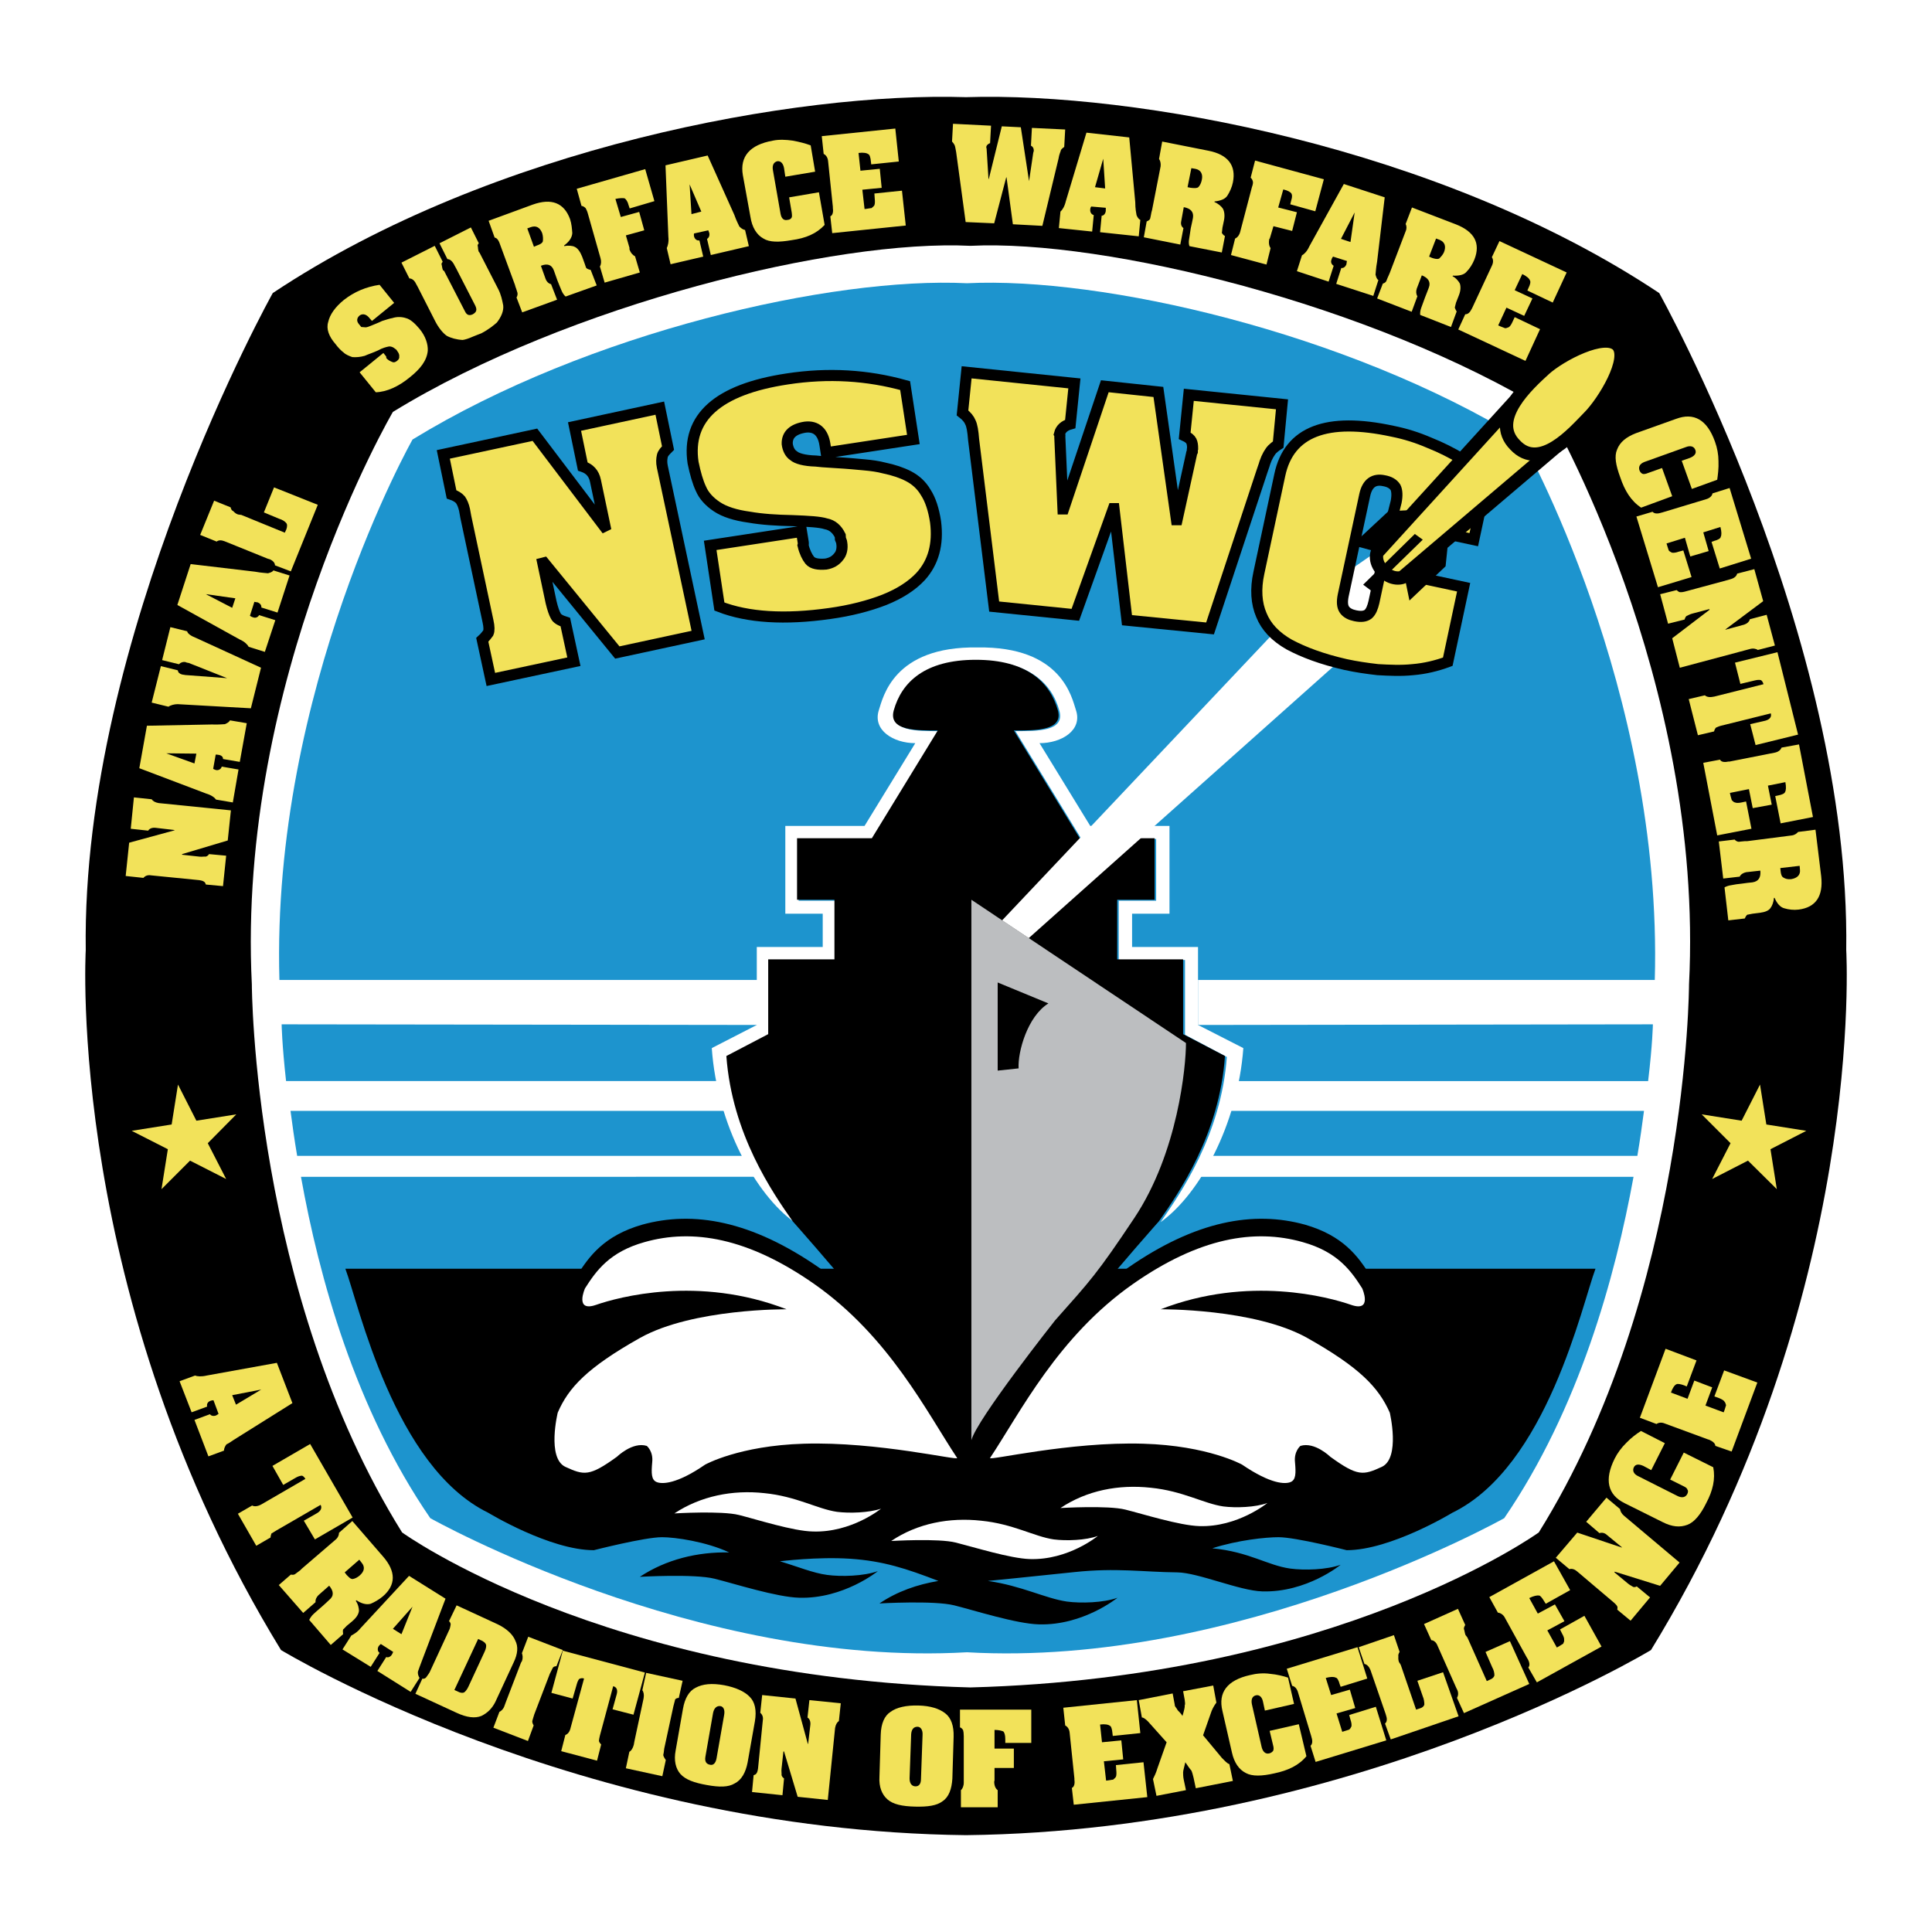 <?xml version="1.0" encoding="utf-8"?>
<!-- Generator: Adobe Illustrator 13.0.0, SVG Export Plug-In . SVG Version: 6.00 Build 14948)  -->
<!DOCTYPE svg PUBLIC "-//W3C//DTD SVG 1.0//EN" "http://www.w3.org/TR/2001/REC-SVG-20010904/DTD/svg10.dtd">
<svg version="1.0" id="Layer_1" xmlns="http://www.w3.org/2000/svg" xmlns:xlink="http://www.w3.org/1999/xlink" x="0px" y="0px"
	 width="192.756px" height="192.756px" viewBox="0 0 192.756 192.756" enable-background="new 0 0 192.756 192.756"
	 xml:space="preserve">
<g>
	<polygon fill-rule="evenodd" clip-rule="evenodd" fill="#FFFFFF" points="0,0 192.756,0 192.756,192.756 0,192.756 0,0 	"/>
	<path fill-rule="evenodd" clip-rule="evenodd" d="M96.377,9.695c16.793-0.538,47.216,4.933,69.164,19.544
		c0,0,19.101,34.155,18.658,65.558c0,0,2.056,34.692-19.48,69.828c0,0-29.696,18.026-68.342,18.469
		c-38.677-0.442-68.341-18.469-68.341-18.469C6.531,129.489,8.555,94.797,8.555,94.797C8.112,63.394,27.213,29.239,27.213,29.239
		C49.161,14.628,79.553,9.157,96.377,9.695L96.377,9.695z"/>
	<path fill-rule="evenodd" clip-rule="evenodd" fill="#FFFFFF" d="M96.82,168.356c36.653-0.98,56.704-15.465,56.704-15.465
		c14.927-23.939,14.99-54.679,14.99-54.679c1.549-30.55-14.042-57.115-14.042-57.115c-17.583-10.752-44.274-17.236-57.652-16.571
		c-13.409-0.665-40.1,5.819-57.621,16.571c0,0-15.591,26.565-14.073,57.115c0,0,0.063,30.739,14.99,54.679
		C40.116,152.892,60.135,167.376,96.82,168.356L96.82,168.356z"/>
	<path fill-rule="evenodd" clip-rule="evenodd" fill="#1D94CE" d="M96.472,164.847c-27.008,1.549-53.541-13.378-53.541-13.378
		c-7.495-10.911-11.101-24.035-12.903-34.06H75.6v-2.088H29.648c-0.285-1.676-0.474-3.067-0.664-4.49h43.547v-2.973h-43.99
		c-0.411-3.7-0.442-5.661-0.442-5.661l47.722,0.063V97.77H27.877C27.055,68.738,41.16,43.85,41.16,43.85
		c17.552-10.752,41.935-16.255,55.312-15.591c13.409-0.664,37.792,4.839,55.344,15.591c0,0,14.104,24.889,13.282,53.92h-45.571
		v4.491l45.382-0.063c0,0-0.031,1.961-0.475,5.661h-41.808v2.973h41.396c-0.189,1.423-0.379,2.814-0.664,4.49h-43.61v2.088h43.231
		c-1.835,10.024-5.44,23.148-12.903,34.06C150.076,151.469,123.479,166.396,96.472,164.847L96.472,164.847z"/>
	<path fill-rule="evenodd" clip-rule="evenodd" fill="#FFFFFF" d="M97.516,65.924c-5.06,0-7.4,2.182-8.191,5.028
		c-0.538,2.024,2.213,1.992,4.396,1.992l-6.578,10.752h-7.463v6.167h3.731v5.914h-6.578v7.464l-4.174,2.214
		c0.537,7.779,4.617,13.599,6.578,16.476c-3.827-2.751-7.685-9.677-8.223-17.361l4.491-2.309v-7.78h6.578V91.16h-3.732V82.4h7.906
		l5.06-8.254c-2.182,0-4.269-1.296-3.637-3.289c0.411-1.233,1.423-6.388,9.835-6.262c8.443-0.126,9.424,5.028,9.835,6.262
		c0.664,1.993-1.423,3.289-3.637,3.289l5.06,8.254h7.907v8.76h-3.732v3.321h6.578v7.78l4.522,2.309
		c-0.569,7.685-4.396,14.61-8.254,17.361c1.992-2.877,6.04-8.696,6.609-16.476l-4.175-2.214v-7.464h-6.609v-5.914h3.731v-6.167
		h-7.463l-6.578-10.752c2.182,0,4.934,0.032,4.396-1.992C104.947,68.106,102.575,65.924,97.516,65.924L97.516,65.924z"/>
	<path fill-rule="evenodd" clip-rule="evenodd" d="M77.813,155.77c1.802,0.538,3.289,1.17,4.712,1.36
		c1.392,0.189,3.668,0.126,5.06-0.38c0,0-3.416,2.783-7.843,2.656c-2.277-0.062-6.42-1.391-8.444-1.896
		c-2.024-0.507-7.463-0.19-7.463-0.19c2.625-1.739,5.756-2.498,8.918-2.435c-2.308-1.076-5.376-1.519-6.704-1.519
		c-1.74,0-6.799,1.297-6.799,1.297c-4.396,0-10.531-3.731-10.531-3.731c-9.424-4.586-12.935-20.841-14.263-24.352h23.908h76.88
		h23.939c-1.328,3.511-4.838,19.766-14.294,24.352c0,0-6.135,3.731-10.531,3.731c0,0-5.06-1.297-6.8-1.297
		c-1.265,0-4.048,0.285-6.609,1.107c3.669,0.348,5.503,1.707,7.78,2.023c1.392,0.189,3.637,0.127,5.028-0.379
		c0,0-3.384,2.782-7.812,2.656c-2.277-0.063-6.389-1.866-8.476-1.897c-3.415-0.032-6.072-0.475-10.246-0.032
		c-4.144,0.443-8.665,0.886-8.665,0.886c3.352,0.475,5.724,1.739,7.874,2.056c1.392,0.189,3.669,0.127,5.061-0.38
		c0,0-3.416,2.783-7.844,2.657c-2.276-0.063-6.419-1.392-8.443-1.897c-2.024-0.507-7.464-0.19-7.464-0.19
		c1.771-1.201,3.795-1.897,5.883-2.245c-3.194-1.233-5.503-1.992-8.792-2.214C81.545,155.296,77.813,155.77,77.813,155.77
		L77.813,155.77z"/>
	<path fill-rule="evenodd" clip-rule="evenodd" d="M98.401,144.037c2.182-5.281,17.235-22.2,17.235-22.2
		c1.992-2.847,6.04-8.666,6.578-16.478l-4.175-2.182v-7.463h-6.578v-5.946h3.731v-6.135h-7.463l-6.578-10.753
		c2.182,0,4.934,0.032,4.396-1.992c-0.79-2.846-3.131-5.06-8.19-5.06c-5.06,0-7.4,2.214-8.191,5.06
		c-0.538,2.024,2.214,1.992,4.396,1.992l-6.578,10.753h-7.463v6.135h3.731v5.946h-6.609v7.463l-4.174,2.182
		c0.569,7.812,4.617,13.631,6.609,16.478c0,0,15.054,16.919,17.236,22.2H98.401L98.401,144.037z"/>
	<path fill-rule="evenodd" clip-rule="evenodd" fill="#BCBEC0" d="M96.915,89.769l21.41,14.295c0,2.309-0.79,10.91-5.154,17.457
		c-3.731,5.597-4.396,6.262-7.906,10.215c0,0-7.812,9.866-8.349,11.954V89.769L96.915,89.769z"/>
	<path fill-rule="evenodd" clip-rule="evenodd" d="M99.539,98.022v8.792l2.088-0.222c-0.095-1.644,0.885-5.187,2.973-6.482
		L99.539,98.022L99.539,98.022z"/>
	<path fill-rule="evenodd" clip-rule="evenodd" stroke="#000000" stroke-width="1.771" stroke-miterlimit="2.613" d="
		M98.78,144.574c3.005-4.522,6.768-12.112,14.263-17.361c6.61-4.586,12.112-5.503,16.92-4.175c3.51,1.012,4.838,2.878,5.945,4.617
		c0,0,1.075,2.436-1.107,1.645c-2.182-0.759-10.215-2.941-19.006,0.442c0,0,9.329-0.095,14.61,2.878
		c5.281,2.941,7.147,4.934,8.254,7.464c0,0,1.075,4.49-0.79,5.376c-1.866,0.886-2.403,0.98-5.155-0.98c0,0-1.55-1.549-2.973-1.106
		c0,0-0.664,0.537-0.537,1.645c0.095,1.106,0.095,1.739-0.443,1.96c-0.537,0.222-1.961,0.222-4.839-1.739
		c0,0-3.384-1.897-9.866-2.087C106.687,142.931,98.56,144.891,98.78,144.574L98.78,144.574z"/>
	<path fill-rule="evenodd" clip-rule="evenodd" stroke="#000000" stroke-width="1.771" stroke-miterlimit="2.613" d="
		M95.492,144.574c-3.004-4.522-6.768-12.112-14.263-17.361c-6.609-4.586-12.112-5.503-16.919-4.175
		c-3.51,1.012-4.838,2.878-5.945,4.617c0,0-1.075,2.436,1.107,1.645c2.182-0.759,10.215-2.941,19.007,0.442
		c0,0-9.33-0.095-14.611,2.878c-5.281,2.941-7.147,4.934-8.223,7.464c0,0-1.106,4.49,0.759,5.376s2.403,0.98,5.155-0.98
		c0,0,1.55-1.549,2.973-1.106c0,0,0.664,0.537,0.538,1.645c-0.095,1.106-0.095,1.739,0.443,1.96
		c0.538,0.222,1.992,0.222,4.838-1.739c0,0,3.384-1.897,9.867-2.087C87.585,142.931,95.713,144.891,95.492,144.574L95.492,144.574z"
		/>
	<path fill-rule="evenodd" clip-rule="evenodd" fill="#FFFFFF" d="M126.452,149.951c-1.202,0.442-3.162,0.506-4.396,0.348
		c-1.961-0.284-4.048-1.55-7.242-1.866c-3.194-0.348-6.356,0.253-9.014,2.024c0,0,4.744-0.285,6.483,0.158
		c1.771,0.442,5.376,1.581,7.369,1.645C123.479,152.386,126.452,149.951,126.452,149.951L126.452,149.951z"/>
	<path fill-rule="evenodd" clip-rule="evenodd" fill="#FFFFFF" d="M109.533,153.24c-1.202,0.442-3.163,0.506-4.396,0.348
		c-1.96-0.285-4.048-1.55-7.241-1.866c-3.163-0.348-6.357,0.253-8.982,2.024c0,0,4.712-0.285,6.452,0.158
		c1.771,0.442,5.407,1.581,7.368,1.644C106.592,155.675,109.533,153.24,109.533,153.24L109.533,153.24z"/>
	<path fill-rule="evenodd" clip-rule="evenodd" fill="#FFFFFF" d="M87.901,150.521c-1.202,0.411-3.162,0.474-4.396,0.315
		c-1.961-0.284-4.048-1.549-7.242-1.865c-3.163-0.348-6.357,0.284-8.981,2.023c0,0,4.712-0.284,6.451,0.158
		c1.771,0.443,5.408,1.613,7.369,1.645C84.96,152.924,87.901,150.521,87.901,150.521L87.901,150.521z"/>
	<path fill-rule="evenodd" clip-rule="evenodd" fill="#FFFFFF" d="M98.78,145.46c3.005-4.522,6.768-12.112,14.263-17.361
		c6.61-4.618,12.112-5.535,16.92-4.175c3.51,0.98,4.838,2.878,5.945,4.617c0,0,1.075,2.403-1.107,1.645
		c-2.182-0.76-10.215-2.973-19.006,0.442c0,0,9.329-0.095,14.61,2.847c5.281,2.973,7.147,4.965,8.254,7.463
		c0,0,1.075,4.522-0.79,5.408c-1.866,0.854-2.403,0.98-5.155-1.012c0,0-1.55-1.519-2.973-1.075c0,0-0.664,0.537-0.537,1.645
		c0.095,1.074,0.095,1.739-0.443,1.96c-0.537,0.222-1.961,0.222-4.839-1.739c0,0-3.384-1.897-9.866-2.087
		C106.687,143.815,98.56,145.776,98.78,145.46L98.78,145.46z"/>
	<path fill-rule="evenodd" clip-rule="evenodd" fill="#FFFFFF" d="M95.492,145.46c-3.004-4.522-6.768-12.112-14.263-17.361
		c-6.609-4.618-12.112-5.535-16.919-4.175c-3.51,0.98-4.838,2.878-5.945,4.617c0,0-1.075,2.403,1.107,1.645
		c2.182-0.76,10.215-2.973,19.007,0.442c0,0-9.33-0.095-14.611,2.847c-5.281,2.973-7.147,4.965-8.223,7.463
		c0,0-1.106,4.522,0.759,5.408c1.866,0.854,2.403,0.98,5.155-1.012c0,0,1.55-1.519,2.973-1.075c0,0,0.664,0.537,0.538,1.645
		c-0.095,1.074-0.095,1.739,0.443,1.96c0.538,0.222,1.992,0.222,4.838-1.739c0,0,3.384-1.897,9.867-2.087
		C87.585,143.815,95.713,145.776,95.492,145.46L95.492,145.46z"/>
	<polygon fill-rule="evenodd" clip-rule="evenodd" fill="#FFFFFF" points="139.703,57.828 134.453,65.228 102.639,93.595 
		99.982,91.824 129.868,60.2 137.331,55.044 139.703,57.828 	"/>
	
		<path fill-rule="evenodd" clip-rule="evenodd" fill="#F2E25A" stroke="#000000" stroke-width="1.107" stroke-miterlimit="2.613" d="
		M44.228,45.336l9.14-1.961l6.926,9.14l0.063-0.031l-0.949-4.522c-0.158-0.759-0.601-1.202-1.265-1.423l-0.822-3.985l8.507-1.834
		l0.822,3.984c-0.284,0.285-0.506,0.506-0.569,0.791c-0.063,0.285-0.095,0.632,0,1.075l3.573,16.792l-8.064,1.739l-7.306-8.95
		l-0.126,0.032l0.822,3.89c0.158,0.665,0.316,1.107,0.475,1.392c0.126,0.253,0.443,0.443,0.949,0.601l0.854,3.953l-8.286,1.771
		l-0.854-3.953c0.316-0.285,0.474-0.538,0.601-0.696c0.095-0.222,0.095-0.601-0.032-1.17l-2.214-10.404l-0.126-0.696
		c-0.095-0.443-0.252-0.791-0.411-1.012c-0.19-0.222-0.506-0.412-0.886-0.538L44.228,45.336L44.228,45.336z"/>
	
		<path fill-rule="evenodd" clip-rule="evenodd" fill="#F2E25A" stroke="#000000" stroke-width="1.107" stroke-miterlimit="2.613" d="
		M70.855,54.412l9.108-1.392l0.158,0.98c0.032,0.158,0.032,0.316,0,0.411c0.158,0.664,0.411,1.17,0.665,1.486
		c0.284,0.348,0.854,0.443,1.613,0.379c0.538-0.095,0.949-0.316,1.265-0.727c0.285-0.316,0.412-0.822,0.316-1.392
		c0-0.095-0.063-0.221-0.126-0.379c0-0.158-0.032-0.285-0.032-0.348c-0.316-0.632-0.759-1.043-1.423-1.17
		c-0.601-0.19-1.708-0.253-3.321-0.316c-1.645-0.032-3.067-0.126-4.333-0.348c-1.392-0.19-2.467-0.538-3.226-1.044
		c-0.759-0.506-1.296-1.107-1.581-1.771c-0.316-0.664-0.569-1.549-0.791-2.625c-0.664-4.491,2.467-7.306,9.393-8.349
		c4.111-0.632,8.033-0.379,11.765,0.664l0.822,5.376l-8.697,1.328l-0.126-0.822c-0.189-1.233-0.854-1.866-1.96-1.739
		c-1.233,0.19-1.834,0.759-1.803,1.676c0.063,0.506,0.285,0.949,0.632,1.17c0.316,0.285,1.075,0.506,2.214,0.538
		c0.222,0.031,0.917,0.095,2.056,0.158c1.139,0.063,2.087,0.158,2.783,0.221c0.727,0.063,1.391,0.158,1.992,0.316
		c0.917,0.19,1.771,0.474,2.435,0.822c0.664,0.348,1.265,0.854,1.708,1.613c0.474,0.728,0.791,1.708,0.98,2.941
		c0.285,2.246-0.221,4.048-1.486,5.44c-0.854,0.917-2.056,1.708-3.637,2.34c-1.55,0.601-3.384,1.075-5.439,1.36
		c-4.459,0.632-8.159,0.411-11.005-0.696L70.855,54.412L70.855,54.412z"/>
	
		<path fill-rule="evenodd" clip-rule="evenodd" fill="#F2E25A" stroke="#000000" stroke-width="1.107" stroke-miterlimit="2.613" d="
		M138.786,52.072l0.506-1.992c0.126-0.633,0.095-1.139-0.063-1.455c-0.222-0.348-0.601-0.569-1.139-0.664
		c-1.012-0.222-1.676,0.252-1.929,1.423l-2.15,10.025c-0.127,0.633-0.095,1.107,0.126,1.423c0.222,0.316,0.602,0.506,1.075,0.601
		c0.602,0.126,1.013,0.063,1.297-0.158c0.284-0.253,0.442-0.664,0.569-1.202l0.696-3.257l8.254,1.771l-1.582,7.432
		c-1.106,0.411-2.309,0.696-3.479,0.791c-1.201,0.126-2.371,0.063-3.51,0c-1.107-0.126-2.183-0.285-3.194-0.506
		c-2.372-0.538-4.206-1.233-5.629-1.993c-1.392-0.791-2.31-1.771-2.783-2.941c-0.506-1.17-0.602-2.593-0.253-4.206l2.087-9.772
		c0.917-4.333,4.681-5.788,11.259-4.364c1.265,0.253,2.467,0.632,3.637,1.138c1.201,0.475,2.309,1.044,3.257,1.613
		c0.98,0.601,1.835,1.202,2.53,1.834l-1.328,6.23L138.786,52.072L138.786,52.072z"/>
	
		<path fill-rule="evenodd" clip-rule="evenodd" fill="#F2E25A" stroke="#000000" stroke-width="1.107" stroke-miterlimit="2.613" d="
		M96.44,37.145l10.752,1.107l-0.411,4.048c-0.568,0.158-0.948,0.475-1.075,0.98c0.063,0.095,0.032,0.189,0.032,0.316l0.316,7.179
		h0.062l4.111-12.239l5.345,0.569l1.803,12.745h0.063l1.423-6.483c0-0.063,0.031-0.189,0.095-0.316c0-0.158,0-0.253,0.032-0.316
		c0-0.285-0.032-0.538-0.127-0.727c-0.095-0.19-0.316-0.38-0.664-0.538l0.411-4.08l9.298,0.949l-0.38,4.017
		c-0.253,0.158-0.475,0.348-0.601,0.475c-0.158,0.158-0.253,0.348-0.38,0.537c-0.126,0.222-0.253,0.506-0.348,0.791
		c-0.095,0.348-0.222,0.632-0.284,0.854l-5.187,15.686l-8.286-0.822l-1.297-11.132h-0.062l-3.795,10.594l-8.097-0.822L97.136,43.85
		c-0.063-0.822-0.158-1.392-0.316-1.708c-0.126-0.316-0.379-0.632-0.791-0.949L96.44,37.145L96.44,37.145z"/>
	
		<path fill-rule="evenodd" clip-rule="evenodd" fill="#F2E25A" stroke="#000000" stroke-width="1.328" stroke-miterlimit="2.613" d="
		M155.326,44.514l-15.148,12.871c0,0.253-1.171,0.633-2.183-0.379s-0.632-2.119-0.379-2.119l13.44-14.769L155.326,44.514
		L155.326,44.514z"/>
	
		<path fill-rule="evenodd" clip-rule="evenodd" fill="#F2E25A" stroke="#000000" stroke-width="1.328" stroke-miterlimit="2.613" d="
		M151.151,44.387c2.498,2.688,5.851-1.202,7.368-2.751c1.519-1.518,4.144-5.851,2.878-7.21c-1.328-1.328-5.692,0.949-7.305,2.403
		C152.512,38.284,148.59,41.794,151.151,44.387L151.151,44.387z"/>
	<polygon fill-rule="evenodd" clip-rule="evenodd" points="141.948,53.843 136.762,58.903 136.003,58.333 141.158,53.274 
		141.948,53.843 	"/>
	<polygon fill-rule="evenodd" clip-rule="evenodd" points="141.284,50.87 138.533,50.997 134.896,54.381 137.331,55.044 
		141.284,50.87 	"/>
	<polygon fill-rule="evenodd" clip-rule="evenodd" points="144.51,53.748 144.226,56.499 140.62,59.915 140.114,57.448 
		144.51,53.748 	"/>
	<polygon fill-rule="evenodd" clip-rule="evenodd" fill="#F2E25A" points="170.822,117.63 172.656,114.057 169.778,111.179 
		173.763,111.812 175.597,108.206 176.229,112.19 180.215,112.823 176.641,114.657 177.273,118.643 174.396,115.796 170.822,117.63 
			"/>
	<polygon fill-rule="evenodd" clip-rule="evenodd" fill="#F2E25A" points="22.564,117.63 20.73,114.057 23.577,111.179 
		19.592,111.812 17.758,108.206 17.125,112.19 13.14,112.823 16.746,114.657 16.113,118.643 18.959,115.796 22.564,117.63 	"/>
	<path fill-rule="evenodd" clip-rule="evenodd" fill="#F2E25A" d="M179.551,86.385l-1.93,0.222l0.032,0.316
		c0.031,0.285,0.095,0.538,0.284,0.633c0.189,0.126,0.442,0.189,0.759,0.158c0.602-0.095,0.949-0.412,0.886-0.949L179.551,86.385
		L179.551,86.385z M181.132,82.779l0.569,4.649c0.221,1.993-0.538,3.1-2.246,3.321c-0.506,0.063-1.012,0-1.423-0.126
		c-0.411-0.095-0.759-0.506-0.98-1.043h-0.063c-0.031,0.411-0.189,0.822-0.348,1.012c-0.158,0.253-0.537,0.411-1.044,0.475
		l-0.758,0.095c-0.222,0.032-0.412,0.095-0.507,0.095c-0.095,0.063-0.189,0.222-0.253,0.38l-1.645,0.189l-0.379-3.289
		c0.095-0.063,0.379-0.189,0.664-0.221c0.316-0.063,0.695-0.126,1.075-0.158c0.379-0.063,0.759-0.095,1.044-0.126
		c0.632-0.095,0.854-0.506,0.79-1.17l-1.423,0.158c-0.285,0.063-0.538,0.221-0.633,0.442l-1.645,0.19l-0.442-3.7l1.581-0.189
		c0.095,0.126,0.284,0.221,0.411,0.221c0.189-0.032,0.379-0.032,0.633-0.063h0.221l4.428-0.569c0.284-0.032,0.506-0.19,0.633-0.348
		L181.132,82.779L181.132,82.779z M179.487,74.272l1.392,7.242l-3.226,0.632l-0.538-2.72l0.285-0.063
		c0.348-0.063,0.663-0.19,0.695-0.348c0.095-0.126,0.126-0.506,0.031-0.98l-1.739,0.348l0.38,1.897l-1.897,0.348l-0.38-1.898
		l-1.897,0.38c0.063,0.348,0.158,0.601,0.189,0.728c0.096,0.094,0.222,0.221,0.316,0.221c0.127,0.063,0.38,0.063,0.664,0
		l0.443-0.095l0.537,2.72l-3.415,0.664l-1.392-7.242l1.676-0.316c0.095,0.221,0.411,0.285,0.822,0.19h0.127l4.49-0.886
		c0.349-0.063,0.602-0.253,0.696-0.506L179.487,74.272L179.487,74.272z M177.337,65.07l2.056,8.223l-4.238,1.043l-0.537-2.087
		l1.518-0.348c0.443-0.126,0.633-0.38,0.538-0.728l0,0l-4.966,1.233c-0.253,0.063-0.411,0.158-0.506,0.189
		c-0.062,0.063-0.158,0.222-0.189,0.38l-1.612,0.379l-0.918-3.605l1.613-0.379c0.189,0.189,0.537,0.221,0.948,0.126l4.902-1.233
		c-0.063-0.253-0.222-0.411-0.284-0.411c-0.096-0.031-0.316-0.031-0.57,0.032l-1.454,0.348l-0.538-2.119L177.337,65.07
		L177.337,65.07z M175.028,56.784l0.885,3.194l-3.763,2.815v0.032l1.865-0.506c0.285-0.095,0.507-0.285,0.569-0.538l1.677-0.443
		l0.822,3.068l-1.708,0.443c-0.158-0.127-0.475-0.19-0.791-0.095l-6.989,1.866l-0.759-2.941l3.731-2.846l-0.031-0.063l-1.676,0.443
		c-0.253,0.063-0.475,0.19-0.538,0.222c-0.126,0.031-0.189,0.189-0.253,0.379l-1.645,0.411l-0.79-2.941l1.645-0.411
		c0.063,0.063,0.189,0.158,0.253,0.19c0.095,0.032,0.284,0.032,0.537-0.032l4.333-1.17l0.316-0.095
		c0.316-0.095,0.537-0.284,0.601-0.538L175.028,56.784L175.028,56.784z M172.562,48.688l2.15,7.052l-3.131,0.98l-0.822-2.656
		l0.253-0.095c0.38-0.095,0.664-0.253,0.664-0.411c0.095-0.158,0.095-0.506-0.031-0.981l-1.708,0.538l0.538,1.866l-1.835,0.538
		l-0.537-1.866l-1.834,0.569c0.094,0.348,0.189,0.569,0.221,0.695c0.063,0.095,0.253,0.19,0.316,0.222
		c0.158,0.032,0.411,0,0.664-0.095l0.475-0.126l0.822,2.657l-3.353,1.012l-2.15-7.053l1.613-0.474
		c0.157,0.19,0.474,0.221,0.854,0.095l0.126-0.032l4.396-1.328c0.315-0.095,0.569-0.316,0.601-0.569L172.562,48.688L172.562,48.688z
		 M167.786,45.968l0.822-0.285c0.475-0.189,0.664-0.474,0.537-0.791c-0.126-0.348-0.474-0.475-0.948-0.285l-4.144,1.486
		c-0.474,0.19-0.601,0.506-0.474,0.854c0.063,0.158,0.189,0.285,0.284,0.316c0.095,0.063,0.316,0.032,0.538-0.063l1.423-0.506
		l1.012,2.814l-3.099,1.139c-1.013-0.664-1.645-1.708-2.088-3.036c-0.442-1.202-0.601-2.087-0.316-2.751
		c0.285-0.759,0.918-1.265,1.897-1.645l3.985-1.423c1.771-0.664,3.1,0.063,3.89,2.277c0.222,0.601,0.348,1.296,0.348,1.929
		c0.032,0.759-0.062,1.392-0.126,1.866l-2.53,0.917L167.786,45.968L167.786,45.968z"/>
	<path fill-rule="evenodd" clip-rule="evenodd" fill="#F2E25A" d="M149.602,24.052l6.704,3.131l-1.391,3.004l-2.53-1.202
		l0.127-0.285c0.157-0.316,0.221-0.601,0.126-0.728c-0.063-0.189-0.316-0.411-0.759-0.632l-0.759,1.613l1.771,0.822l-0.822,1.739
		l-1.771-0.822l-0.822,1.771c0.315,0.158,0.568,0.221,0.695,0.284c0.158,0,0.285-0.095,0.348-0.095
		c0.158-0.095,0.285-0.316,0.411-0.601l0.19-0.411l2.529,1.202l-1.454,3.163l-6.705-3.131l0.696-1.518
		c0.284,0,0.474-0.189,0.664-0.569l0.062-0.127l1.93-4.143c0.158-0.316,0.158-0.632,0-0.854L149.602,24.052L149.602,24.052z
		 M143.276,23.799l-0.695,1.803l0.284,0.126c0.285,0.095,0.538,0.158,0.728,0.063c0.158-0.158,0.348-0.348,0.475-0.632
		c0.222-0.569,0.095-1.012-0.442-1.233L143.276,23.799L143.276,23.799z M140.873,20.7l4.364,1.676
		c1.866,0.728,2.498,1.897,1.866,3.511c-0.19,0.474-0.475,0.917-0.791,1.233c-0.253,0.316-0.79,0.411-1.359,0.38l-0.032,0.063
		c0.348,0.158,0.633,0.538,0.728,0.728c0.095,0.285,0.095,0.696-0.095,1.17l-0.285,0.728c-0.062,0.189-0.095,0.411-0.126,0.506
		c0.031,0.063,0.095,0.253,0.189,0.38l-0.569,1.549l-3.067-1.202c-0.031-0.126,0-0.443,0.095-0.696
		c0.096-0.285,0.253-0.696,0.38-1.043c0.126-0.348,0.284-0.696,0.379-0.98c0.222-0.569-0.062-0.98-0.695-1.233l-0.506,1.328
		c-0.095,0.285-0.063,0.569,0.063,0.759l-0.569,1.549l-3.447-1.328l0.569-1.486c0.158-0.032,0.316-0.158,0.348-0.253
		c0.063-0.19,0.158-0.379,0.253-0.601l0.095-0.221l1.581-4.143c0.127-0.285,0.096-0.538,0-0.728L140.873,20.7L140.873,20.7z
		 M134.738,24.147l0.411-2.909v-0.032l-1.36,2.625L134.738,24.147L134.738,24.147z M138.153,19.688l-0.759,6.42
		c-0.127,0.664-0.127,1.107-0.158,1.296c0.063,0.19,0.095,0.412,0.284,0.538l-0.506,1.581l-3.7-1.202l0.506-1.582
		c0.222,0.032,0.412-0.126,0.507-0.348c0.031-0.126,0.031-0.285,0.062-0.348l-1.391-0.443c0,0-0.127,0.158-0.158,0.316
		c-0.096,0.221,0,0.474,0.221,0.601l-0.506,1.582l-3.162-1.044l0.506-1.581c0.189-0.095,0.506-0.38,0.728-0.886l3.447-6.23
		L138.153,19.688L138.153,19.688z M125.219,16.02l6.862,1.866l-0.854,3.194l-2.498-0.696l0.095-0.379
		c0.126-0.379,0.095-0.601,0-0.728c-0.063-0.095-0.348-0.285-0.791-0.379l-0.506,1.803l1.866,0.474l-0.475,1.866l-1.866-0.474
		l-0.348,1.17c0,0.063-0.063,0.095-0.063,0.095c-0.095,0.442,0,0.759,0.127,0.917l-0.411,1.645l-3.542-0.949l0.411-1.645
		c0.222-0.095,0.411-0.316,0.506-0.664l1.17-4.459c0.096-0.252,0.127-0.474,0.096-0.569c-0.032-0.158-0.127-0.316-0.222-0.38
		L125.219,16.02L125.219,16.02z M118.862,16.778l-0.38,1.897l0.316,0.063c0.316,0.032,0.601,0.063,0.759-0.063
		c0.158-0.158,0.285-0.411,0.348-0.727c0.127-0.569-0.094-1.012-0.663-1.107L118.862,16.778L118.862,16.778z M115.953,14.122
		l4.617,0.917c1.929,0.38,2.782,1.455,2.435,3.163c-0.095,0.474-0.316,0.949-0.537,1.297c-0.222,0.379-0.728,0.537-1.297,0.601
		v0.063c0.348,0.126,0.696,0.443,0.822,0.632c0.158,0.253,0.222,0.696,0.127,1.17l-0.158,0.759
		c-0.032,0.222-0.032,0.412-0.063,0.506c0.063,0.095,0.158,0.253,0.316,0.316l-0.316,1.645l-3.226-0.633
		c-0.063-0.126-0.095-0.443-0.032-0.727c0.063-0.316,0.096-0.696,0.158-1.043c0.095-0.38,0.158-0.759,0.222-1.044
		c0.095-0.601-0.222-0.949-0.917-1.075l-0.253,1.392c-0.063,0.285,0,0.538,0.221,0.696l-0.315,1.644l-3.638-0.727l0.285-1.582
		c0.158-0.063,0.316-0.158,0.348-0.285c0.031-0.189,0.095-0.379,0.127-0.632l0.062-0.221l0.854-4.364
		c0.031-0.285-0.032-0.569-0.158-0.728L115.953,14.122L115.953,14.122z M110.261,18.802l-0.19-2.941V15.83l-0.822,2.846
		L110.261,18.802L110.261,18.802z M112.664,13.711l0.601,6.452c0,0.664,0.095,1.106,0.127,1.296
		c0.062,0.158,0.189,0.411,0.379,0.474l-0.158,1.645l-3.858-0.412l0.158-1.644c0.222,0,0.38-0.222,0.411-0.475
		c0-0.126,0-0.253,0-0.316l-1.454-0.126c0,0-0.096,0.126-0.096,0.284c-0.031,0.253,0.096,0.506,0.349,0.569l-0.158,1.645
		l-3.321-0.348l0.158-1.645c0.19-0.158,0.412-0.506,0.538-1.044l2.056-6.831L112.664,13.711L112.664,13.711z M95.081,12.351
		l3.794,0.189l-0.095,1.74c-0.189,0.063-0.379,0.221-0.379,0.411c0,0.063,0.031,0.126,0.031,0.126l0.189,3.036h0.032l1.297-5.25
		l1.897,0.095l0.821,5.376l0,0l0.411-2.783c0-0.032,0.032-0.127,0.032-0.127s0.031-0.095,0.031-0.126
		c0-0.253-0.095-0.411-0.284-0.506l0.095-1.771l3.32,0.158l-0.095,1.739c-0.222,0.158-0.348,0.285-0.348,0.379
		c0,0.063-0.158,0.348-0.222,0.791l-1.612,6.705l-2.941-0.158l-0.633-4.68h-0.031l-1.202,4.585l-2.846-0.126l-0.949-6.989
		c-0.063-0.316-0.095-0.569-0.158-0.696c-0.063-0.126-0.158-0.253-0.253-0.348L95.081,12.351L95.081,12.351z"/>
	<path fill-rule="evenodd" clip-rule="evenodd" fill="#F2E25A" d="M81.988,13.584l7.337-0.759l0.348,3.289l-2.751,0.285
		l-0.032-0.285c-0.032-0.379-0.126-0.695-0.253-0.728c-0.158-0.126-0.506-0.189-0.98-0.126l0.189,1.771l1.929-0.19l0.19,1.897
		l-1.929,0.19l0.221,1.929c0.348-0.032,0.569-0.095,0.696-0.095c0.126-0.095,0.253-0.221,0.285-0.285
		c0.063-0.158,0.063-0.411,0.032-0.695l-0.032-0.475l2.751-0.285l0.379,3.479l-7.337,0.759l-0.189-1.676
		c0.221-0.095,0.316-0.411,0.253-0.822v-0.126l-0.475-4.554c-0.032-0.348-0.19-0.601-0.443-0.728L81.988,13.584L81.988,13.584z
		 M78.351,17.632l-0.126-0.854c-0.095-0.506-0.348-0.727-0.664-0.695c-0.379,0.095-0.538,0.411-0.443,0.917l0.759,4.333
		c0.095,0.506,0.348,0.696,0.728,0.601c0.126,0,0.316-0.094,0.348-0.189c0.095-0.095,0.063-0.316,0.032-0.569l-0.253-1.486
		l2.973-0.506l0.569,3.257c-0.822,0.885-1.897,1.328-3.289,1.518c-1.265,0.221-2.214,0.221-2.815-0.158
		c-0.695-0.379-1.138-1.139-1.296-2.15l-0.759-4.174c-0.316-1.866,0.695-3.036,3.004-3.447c0.601-0.126,1.297-0.095,1.961,0
		c0.696,0.126,1.297,0.285,1.803,0.474l0.443,2.625L78.351,17.632L78.351,17.632z M69.97,21.111l-1.17-2.72V18.36l0.189,3.004
		L69.97,21.111L69.97,21.111z M70.603,15.514l2.657,5.914c0.221,0.633,0.442,1.012,0.506,1.17c0.158,0.158,0.348,0.316,0.569,0.348
		l0.379,1.613l-3.795,0.886l-0.379-1.613c0.189-0.095,0.285-0.348,0.221-0.601c-0.032-0.126-0.095-0.221-0.095-0.253l-1.423,0.316
		c0,0-0.031,0.126,0,0.285c0.063,0.253,0.253,0.442,0.538,0.411l0.38,1.613l-3.257,0.759l-0.38-1.613
		c0.095-0.19,0.222-0.601,0.158-1.139l-0.285-7.115L70.603,15.514L70.603,15.514z M57.542,18.834l6.831-1.96l0.917,3.194
		l-2.467,0.728l-0.127-0.379c-0.095-0.38-0.285-0.569-0.379-0.632c-0.158-0.032-0.506-0.032-0.917,0.063l0.538,1.803l1.834-0.506
		l0.506,1.834l-1.834,0.506l0.348,1.202c0.032,0.063,0,0.158,0,0.158c0.126,0.411,0.379,0.633,0.569,0.728l0.475,1.613l-3.51,1.012
		l-0.474-1.613c0.126-0.189,0.158-0.506,0.063-0.822l-1.265-4.459c-0.063-0.253-0.189-0.474-0.221-0.538
		c-0.126-0.126-0.285-0.221-0.411-0.221L57.542,18.834L57.542,18.834z M52.608,22.788l0.664,1.834l0.285-0.126
		c0.284-0.095,0.538-0.222,0.601-0.411c0.032-0.222,0.032-0.506-0.063-0.822c-0.222-0.569-0.601-0.791-1.139-0.601L52.608,22.788
		L52.608,22.788z M48.75,22.028l4.396-1.613c1.866-0.665,3.131-0.19,3.731,1.455c0.158,0.475,0.19,0.98,0.221,1.392
		c-0.031,0.475-0.348,0.885-0.822,1.233l0.031,0.063c0.379-0.095,0.854-0.031,1.012,0.063c0.316,0.126,0.569,0.506,0.759,0.98
		l0.253,0.695c0.063,0.222,0.127,0.348,0.158,0.443c0.095,0.095,0.285,0.158,0.443,0.19l0.601,1.549l-3.1,1.107
		c-0.126-0.095-0.316-0.348-0.411-0.601c-0.126-0.316-0.284-0.664-0.411-1.012c-0.127-0.348-0.253-0.728-0.348-0.98
		c-0.221-0.601-0.664-0.728-1.297-0.475l0.475,1.328c0.095,0.253,0.285,0.443,0.538,0.506l0.601,1.55l-3.479,1.265l-0.569-1.486
		c0.094-0.126,0.126-0.348,0.094-0.475c-0.063-0.158-0.094-0.348-0.189-0.569l-0.063-0.221l-1.55-4.206
		c-0.095-0.253-0.253-0.474-0.474-0.506L48.75,22.028L48.75,22.028z M40.053,26.203l3.321-1.676l0.791,1.581
		c-0.095,0.158-0.158,0.221-0.095,0.316c0.032,0.095,0.032,0.316,0.127,0.538c0,0,0.126,0.063,0.126,0.095l2.056,3.985
		c0.19,0.411,0.443,0.474,0.791,0.316c0.379-0.221,0.442-0.442,0.253-0.854l-1.898-3.7l-0.158-0.285
		c-0.189-0.411-0.442-0.665-0.727-0.665l-0.791-1.581l3.131-1.581l0.791,1.581c-0.095,0.095-0.158,0.222-0.095,0.316
		c0,0.158,0.031,0.38,0.095,0.538c0,0,0.095,0.095,0.095,0.126l1.834,3.574c0.285,0.538,0.411,1.139,0.506,1.645
		c0.063,0.538-0.189,1.138-0.632,1.708c-0.285,0.252-0.822,0.695-1.55,1.075c-0.221,0.094-0.601,0.221-0.885,0.348
		c-0.348,0.158-0.728,0.285-0.98,0.316c-0.601-0.032-1.17-0.19-1.582-0.412c-0.411-0.284-0.854-0.854-1.17-1.486l-1.739-3.416
		l-0.158-0.285c-0.158-0.348-0.411-0.538-0.664-0.538L40.053,26.203L40.053,26.203z M35.878,37.145l2.372-1.929l0.253,0.316
		c0.063,0.063,0.032,0.189,0.032,0.189c0.19,0.222,0.411,0.316,0.569,0.38c0.189,0.095,0.348,0.031,0.506-0.095
		s0.253-0.253,0.222-0.443c0.031-0.158-0.063-0.379-0.222-0.569c0-0.032-0.063-0.095-0.095-0.126c0-0.032-0.095-0.063-0.095-0.063
		c-0.189-0.19-0.506-0.285-0.695-0.221c-0.158,0.031-0.569,0.126-1.012,0.379c-0.475,0.221-0.98,0.379-1.328,0.538
		c-0.443,0.126-0.886,0.158-1.233,0.126c-0.285-0.095-0.664-0.253-0.854-0.443c-0.253-0.189-0.569-0.506-0.822-0.854
		c-0.664-0.759-0.949-1.518-0.728-2.214c0.158-0.728,0.696-1.486,1.55-2.182c1.043-0.822,2.246-1.328,3.573-1.518l1.455,1.803
		l-2.214,1.803l-0.221-0.253c-0.316-0.411-0.664-0.506-0.98-0.316c-0.285,0.221-0.379,0.538-0.126,0.854
		c0.095,0.126,0.19,0.221,0.253,0.316c0.095,0,0.285,0.032,0.379,0.032c0.127,0.032,0.348-0.063,0.601-0.158
		c0.285-0.126,0.727-0.285,1.107-0.474c0.411-0.127,0.791-0.253,1.012-0.285c0.475-0.158,0.98-0.127,1.36,0
		c0.412,0.095,0.886,0.506,1.36,1.075c0.601,0.728,0.854,1.518,0.822,2.182c-0.095,0.98-0.727,1.802-1.802,2.656
		c-1.107,0.917-2.309,1.455-3.384,1.486L35.878,37.145L35.878,37.145z"/>
	<path fill-rule="evenodd" clip-rule="evenodd" fill="#F2E25A" d="M19.971,53.368l1.392-3.415l1.645,0.664
		c0.032,0.126,0.095,0.316,0.221,0.348c0.126,0.095,0.222,0.253,0.475,0.348c0.063,0.032,0.221,0.032,0.379,0.063l4.333,1.771
		l0.158-0.348c0.095-0.285,0.095-0.506-0.032-0.632c-0.126-0.158-0.379-0.316-0.696-0.411l-1.518-0.633l1.012-2.498l4.364,1.739
		l-2.688,6.641l-1.582-0.601c0-0.253-0.221-0.475-0.506-0.601l-0.221-0.063l-4.301-1.739c-0.316-0.126-0.601-0.126-0.791,0.032
		L19.971,53.368L19.971,53.368z M23.481,59.694l-2.909-0.412h-0.032l2.625,1.36L23.481,59.694L23.481,59.694z M19.022,56.278
		l6.42,0.759c0.664,0.126,1.107,0.126,1.296,0.158c0.19-0.063,0.412-0.095,0.538-0.285l1.613,0.506l-1.202,3.7l-1.612-0.506
		c0.031-0.222-0.127-0.411-0.348-0.506c-0.126-0.032-0.285-0.032-0.348-0.063l-0.442,1.392c0,0,0.158,0.126,0.316,0.158
		c0.221,0.095,0.474,0,0.601-0.221l1.613,0.506l-1.043,3.162l-1.613-0.506c-0.095-0.19-0.38-0.506-0.886-0.728l-6.23-3.447
		L19.022,56.278L19.022,56.278z M15.133,70.098l0.917-3.637l1.676,0.411c0.032,0.095,0.095,0.252,0.126,0.252
		c0.064,0.063,0.158,0.127,0.285,0.158c0.031,0.032,0.253,0.032,0.316,0.063l4.206,0.316l0,0l-3.826-1.518
		c-0.095,0-0.158-0.032-0.158-0.032c-0.063,0-0.126-0.032-0.19-0.063c-0.221-0.031-0.443,0.032-0.633,0.222l-1.676-0.411
		l0.822-3.289l1.676,0.411c0.032,0.221,0.379,0.475,0.885,0.664l6.483,2.973l-1.012,4.048l-7.305-0.412
		c-0.316,0-0.696,0.095-0.917,0.253L15.133,70.098L15.133,70.098z M19.592,75.19l-2.973-0.032h-0.032l2.814,1.012L19.592,75.19
		L19.592,75.19z M14.658,72.407l6.483-0.126c0.665,0.031,1.107-0.032,1.297-0.032c0.158-0.063,0.411-0.189,0.506-0.379l1.676,0.285
		l-0.696,3.858l-1.676-0.285c0.032-0.221-0.189-0.379-0.411-0.411c-0.127-0.032-0.253-0.032-0.316-0.032l-0.253,1.423
		c0,0,0.158,0.095,0.316,0.126c0.222,0.032,0.475-0.095,0.538-0.348l1.676,0.285l-0.569,3.289l-1.676-0.285
		c-0.127-0.19-0.443-0.443-0.98-0.601l-6.673-2.53L14.658,72.407L14.658,72.407z M12.539,87.397l0.348-3.321l4.522-1.233v-0.031
		l-1.897-0.222c-0.316-0.032-0.601,0.063-0.728,0.285l-1.739-0.189l0.316-3.131l1.771,0.189c0.126,0.189,0.348,0.316,0.695,0.379
		l7.211,0.728l-0.316,3.004l-4.554,1.36v0.063l1.74,0.19c0.253,0.032,0.506-0.032,0.569,0c0.127,0,0.285-0.095,0.38-0.253
		l1.708,0.158l-0.316,3.036l-1.708-0.158c-0.032-0.095-0.095-0.252-0.19-0.284c-0.063-0.063-0.253-0.126-0.506-0.158l-4.459-0.443
		l-0.316-0.032c-0.348-0.063-0.601,0.063-0.759,0.253L12.539,87.397L12.539,87.397z"/>
	<path fill-rule="evenodd" clip-rule="evenodd" fill="#F2E25A" d="M163.61,141.45l2.565-6.884l3.086,1.163l-0.973,2.598l-0.261-0.11
		c-0.357-0.135-0.677-0.178-0.768-0.108c-0.186,0.075-0.388,0.374-0.549,0.828l1.656,0.621l0.676-1.818l1.786,0.678l-0.675,1.817
		l1.818,0.675c0.138-0.325,0.185-0.582,0.239-0.713c-0.042-0.155-0.082-0.279-0.148-0.338c-0.073-0.154-0.303-0.267-0.563-0.376
		l-0.454-0.161l0.973-2.598l3.312,1.212l-2.565,6.884l-1.621-0.561c-0.017-0.252-0.251-0.459-0.643-0.624l-0.097-0.025l-4.317-1.59
		c-0.326-0.138-0.608-0.088-0.82,0.053L163.61,141.45L163.61,141.45z"/>
	<path fill-rule="evenodd" clip-rule="evenodd" fill="#F2E25A" d="M164.744,146.676l-0.772-0.415
		c-0.466-0.211-0.783-0.193-0.955,0.115c-0.174,0.341-0.032,0.695,0.434,0.906l3.931,1.982c0.434,0.21,0.785,0.131,0.959-0.209
		c0.069-0.124,0.11-0.344,0.019-0.411c-0.024-0.159-0.178-0.262-0.395-0.366l-1.332-0.662l1.357-2.692l2.941,1.463
		c0.23,1.182-0.043,2.341-0.701,3.577c-0.559,1.146-1.194,1.909-1.871,2.163c-0.74,0.283-1.529,0.216-2.488-0.271l-3.777-1.881
		c-1.702-0.837-2.046-2.341-1-4.445c0.278-0.558,0.683-1.109,1.18-1.593c0.498-0.516,0.989-0.873,1.446-1.169l2.382,1.216
		L164.744,146.676L164.744,146.676z"/>
	<path fill-rule="evenodd" clip-rule="evenodd" fill="#F2E25A" d="M155.222,155.417l2.141-2.51l4.443,1.492l0.006-0.031
		l-1.497-1.231c-0.217-0.204-0.496-0.259-0.738-0.178l-1.323-1.133l2.023-2.403l1.354,1.138c0.025,0.199,0.138,0.446,0.386,0.657
		l5.554,4.678l-1.942,2.323l-4.524-1.411l-0.044,0.056l1.33,1.102c0.192,0.167,0.428,0.277,0.484,0.321
		c0.081,0.08,0.272,0.086,0.422-0.013l1.329,1.101l-1.943,2.323l-1.329-1.101c0.013-0.062,0.049-0.248-0.001-0.323
		c-0.019-0.067-0.148-0.223-0.342-0.39l-3.423-2.902l-0.248-0.21c-0.248-0.211-0.521-0.297-0.764-0.216L155.222,155.417
		L155.222,155.417z"/>
	<path fill-rule="evenodd" clip-rule="evenodd" fill="#F2E25A" d="M148.59,159.344l6.451-3.574l1.613,2.878l-2.436,1.36
		l-0.158-0.253c-0.189-0.316-0.38-0.569-0.506-0.569c-0.189-0.032-0.537,0.031-0.98,0.253l0.854,1.55l1.707-0.918l0.949,1.677
		l-1.708,0.917l0.949,1.708c0.316-0.158,0.506-0.316,0.632-0.38c0.063-0.126,0.127-0.284,0.095-0.348
		c0.032-0.189-0.062-0.411-0.189-0.633l-0.221-0.442l2.435-1.36l1.708,3.068l-6.452,3.573l-0.854-1.486
		c0.158-0.158,0.158-0.475-0.063-0.854l-0.062-0.096l-2.214-4.016c-0.158-0.316-0.443-0.475-0.696-0.507L148.59,159.344
		L148.59,159.344z"/>
	<path fill-rule="evenodd" clip-rule="evenodd" fill="#F2E25A" d="M142.075,162.031l3.384-1.518l0.728,1.612
		c-0.095,0.158-0.158,0.316-0.127,0.411c0.063,0.158,0.063,0.349,0.158,0.602c0.032,0.062,0.158,0.158,0.222,0.316l1.897,4.269
		l0.348-0.158c0.253-0.095,0.411-0.284,0.411-0.442c0-0.222-0.063-0.506-0.222-0.791l-0.664-1.518l2.436-1.075l1.929,4.27
		l-6.515,2.909l-0.695-1.518c0.126-0.222,0.158-0.506,0.031-0.791l-0.095-0.189l-1.897-4.27c-0.127-0.316-0.38-0.506-0.601-0.506
		L142.075,162.031L142.075,162.031z"/>
	<path fill-rule="evenodd" clip-rule="evenodd" fill="#F2E25A" d="M135.56,164.34l3.511-1.201l0.569,1.676
		c-0.095,0.126-0.158,0.316-0.126,0.442c0,0.096-0.032,0.316,0.062,0.569c0.032,0.063,0.127,0.158,0.19,0.316l1.518,4.428
		l0.38-0.127c0.253-0.062,0.442-0.253,0.442-0.411c0-0.189-0.031-0.506-0.158-0.79l-0.537-1.55l2.562-0.854l1.55,4.396l-6.768,2.309
		l-0.57-1.581c0.19-0.158,0.222-0.443,0.127-0.728l-0.063-0.222l-1.518-4.396c-0.127-0.316-0.348-0.569-0.601-0.601L135.56,164.34
		L135.56,164.34z"/>
	<path fill-rule="evenodd" clip-rule="evenodd" fill="#F2E25A" d="M128.382,166.49l7.052-2.15l0.98,3.131l-2.656,0.822l-0.095-0.253
		c-0.096-0.379-0.253-0.664-0.411-0.664c-0.158-0.095-0.507-0.095-0.98,0.032l0.537,1.707l1.866-0.537l0.537,1.834l-1.865,0.538
		l0.569,1.834c0.348-0.095,0.569-0.19,0.695-0.222c0.095-0.063,0.189-0.253,0.222-0.316c0.031-0.158,0-0.411-0.095-0.664
		l-0.127-0.474l2.656-0.822l1.044,3.352l-7.053,2.15l-0.506-1.612c0.19-0.158,0.222-0.475,0.095-0.854l-0.031-0.126l-1.328-4.396
		c-0.095-0.315-0.316-0.569-0.569-0.601L128.382,166.49L128.382,166.49z"/>
	<path fill-rule="evenodd" clip-rule="evenodd" fill="#F2E25A" d="M126.199,170.665l-0.189-0.886
		c-0.095-0.475-0.38-0.728-0.728-0.632c-0.348,0.095-0.475,0.411-0.38,0.885l0.98,4.302c0.127,0.474,0.411,0.695,0.759,0.601
		c0.158-0.031,0.316-0.158,0.38-0.253c0.063-0.127,0.063-0.316,0-0.538l-0.348-1.454l2.909-0.664l0.759,3.193
		c-0.759,0.918-1.834,1.424-3.193,1.708c-1.233,0.285-2.214,0.316-2.847-0.031c-0.695-0.348-1.17-1.044-1.392-2.056l-0.948-4.144
		c-0.443-1.834,0.474-3.067,2.751-3.573c0.633-0.158,1.328-0.222,1.992-0.126c0.696,0.062,1.328,0.221,1.803,0.379l0.601,2.625
		L126.199,170.665L126.199,170.665z"/>
	<path fill-rule="evenodd" clip-rule="evenodd" fill="#F2E25A" d="M113.612,169.621l3.384-0.664l0.158,0.854
		c0.032,0.158,0.063,0.316,0.063,0.379c0.031,0.096,0.189,0.253,0.284,0.443c0.127,0.126,0.349,0.348,0.475,0.568
		c0.158-0.537,0.253-0.916,0.222-1.043c0.063-0.127,0.031-0.316,0-0.569l-0.158-0.854l3.005-0.569l0.315,1.708
		c-0.126,0.157-0.315,0.442-0.474,0.821l-0.854,2.436l1.866,2.245c0.284,0.285,0.537,0.569,0.759,0.633l0.348,1.676l-3.7,0.728
		l-0.221-1.043c-0.063-0.285-0.158-0.602-0.222-0.728c-0.126-0.127-0.348-0.443-0.601-0.822c-0.096,0.442-0.222,0.822-0.222,1.012
		c0,0.126,0,0.442,0.063,0.728l0.221,1.043l-2.94,0.569l-0.349-1.676c0.127-0.253,0.316-0.633,0.443-1.075l0.917-2.594l-1.866-2.087
		c-0.221-0.222-0.474-0.411-0.601-0.38L113.612,169.621L113.612,169.621z"/>
	<path fill-rule="evenodd" clip-rule="evenodd" fill="#F2E25A" d="M106.086,170.381l7.337-0.76l0.348,3.289l-2.751,0.285
		l-0.032-0.285c-0.031-0.379-0.126-0.695-0.253-0.727c-0.157-0.127-0.506-0.19-0.98-0.127l0.19,1.771l1.929-0.189l0.189,1.897
		l-1.929,0.189l0.222,1.93c0.348-0.032,0.569-0.095,0.695-0.095c0.127-0.096,0.253-0.222,0.285-0.285
		c0.062-0.158,0.062-0.411,0.031-0.695l-0.031-0.475l2.751-0.284l0.38,3.479l-7.337,0.759l-0.19-1.676
		c0.222-0.095,0.316-0.411,0.253-0.822v-0.127l-0.474-4.554c-0.032-0.348-0.19-0.601-0.443-0.728L106.086,170.381L106.086,170.381z"
		/>
	<path fill-rule="evenodd" clip-rule="evenodd" fill="#F2E25A" d="M95.776,170.57h7.115v3.32h-2.593v-0.411
		c0-0.379-0.096-0.632-0.19-0.728c-0.126-0.062-0.442-0.158-0.885-0.158v1.866h1.929v1.93h-1.929v1.232
		c0,0.063-0.032,0.127-0.032,0.127c0,0.442,0.158,0.728,0.348,0.854v1.708h-3.668v-1.708c0.158-0.126,0.285-0.411,0.285-0.759
		v-4.617c0-0.253-0.032-0.506-0.063-0.601c-0.063-0.127-0.19-0.253-0.316-0.284V170.57L95.776,170.57z"/>
	<path fill-rule="evenodd" clip-rule="evenodd" fill="#F2E25A" d="M91.886,177.496l0.158-4.396c0.032-0.507-0.19-0.822-0.506-0.822
		c-0.379,0-0.601,0.253-0.632,0.759l-0.158,4.396c0,0.506,0.222,0.791,0.601,0.791C91.665,178.224,91.886,178.002,91.886,177.496
		L91.886,177.496z M87.743,177.274l0.127-4.206c0.031-1.106,0.379-1.897,0.98-2.276c0.601-0.443,1.55-0.664,2.783-0.633
		c1.202,0.031,2.087,0.316,2.688,0.791c0.569,0.442,0.854,1.233,0.822,2.34l-0.126,4.174c-0.063,1.013-0.348,1.835-0.98,2.246
		c-0.569,0.442-1.486,0.569-2.751,0.537c-1.265-0.031-2.182-0.221-2.752-0.727C87.997,179.046,87.68,178.287,87.743,177.274
		L87.743,177.274z"/>
	<path fill-rule="evenodd" clip-rule="evenodd" fill="#F2E25A" d="M76.042,169.115l3.321,0.348l1.233,4.522h0.032l0.221-1.897
		c0.032-0.315-0.063-0.601-0.285-0.728l0.19-1.739l3.131,0.316l-0.19,1.771c-0.189,0.126-0.316,0.348-0.379,0.695l-0.728,7.179
		l-3.004-0.315l-1.36-4.522h-0.063l-0.189,1.739c-0.032,0.253,0.031,0.506,0,0.569c0,0.126,0.094,0.284,0.252,0.379l-0.158,1.677
		l-3.036-0.316l0.158-1.677c0.095-0.031,0.253-0.095,0.285-0.189c0.063-0.063,0.126-0.253,0.158-0.506l0.442-4.459l0.032-0.316
		c0.063-0.348-0.063-0.601-0.253-0.759L76.042,169.115L76.042,169.115z"/>
	<path fill-rule="evenodd" clip-rule="evenodd" fill="#F2E25A" d="M71.488,175.44l0.759-4.332c0.095-0.507-0.063-0.822-0.348-0.886
		c-0.38-0.063-0.664,0.189-0.759,0.695l-0.759,4.333c-0.095,0.506,0.095,0.759,0.474,0.822
		C71.14,176.137,71.394,175.946,71.488,175.44L71.488,175.44z M67.409,174.649l0.728-4.143c0.189-1.106,0.632-1.803,1.265-2.119
		c0.696-0.379,1.613-0.474,2.846-0.252c1.17,0.221,2.056,0.632,2.562,1.169c0.506,0.507,0.696,1.329,0.506,2.436l-0.728,4.111
		c-0.189,0.98-0.601,1.739-1.296,2.087c-0.632,0.38-1.518,0.38-2.751,0.158c-1.265-0.221-2.151-0.537-2.657-1.106
		C67.409,176.452,67.219,175.63,67.409,174.649L67.409,174.649z"/>
	<path fill-rule="evenodd" clip-rule="evenodd" fill="#F2E25A" d="M64.467,166.901l3.637,0.791l-0.38,1.708
		c-0.189,0-0.348,0.095-0.379,0.189c0,0.095-0.095,0.348-0.158,0.633l-0.917,4.237c-0.032,0.285-0.063,0.538-0.095,0.633
		c0,0.095,0.095,0.284,0.253,0.506l-0.348,1.613l-3.637-0.791l0.348-1.645c0.19-0.095,0.348-0.348,0.442-0.695l0.063-0.349
		l0.885-4.143l0.032-0.158c0.063-0.348,0-0.633-0.127-0.79L64.467,166.901L64.467,166.901z"/>
	<path fill-rule="evenodd" clip-rule="evenodd" fill="#F2E25A" d="M56.15,164.688l8.191,2.182l-1.139,4.206l-2.087-0.537
		l0.411-1.487c0.126-0.442,0-0.727-0.348-0.822l0,0l-1.328,4.934c-0.063,0.254-0.095,0.443-0.095,0.538
		c0.032,0.126,0.126,0.253,0.222,0.348l-0.412,1.613l-3.573-0.949l0.411-1.612c0.253-0.095,0.442-0.316,0.537-0.759l1.329-4.871
		c-0.222-0.095-0.443,0-0.506,0.063c-0.031,0.031-0.158,0.253-0.221,0.506l-0.411,1.423l-2.119-0.568L56.15,164.688L56.15,164.688z"
		/>
	<path fill-rule="evenodd" clip-rule="evenodd" fill="#F2E25A" d="M52.703,163.297l3.447,1.328l-0.632,1.612
		c-0.221,0-0.348,0.095-0.379,0.19c-0.032,0.095-0.158,0.284-0.285,0.569l-1.55,4.048c-0.095,0.284-0.158,0.537-0.189,0.632
		c-0.032,0.096,0,0.253,0.126,0.475l-0.569,1.55l-3.447-1.328l0.601-1.581c0.158-0.063,0.411-0.285,0.506-0.602l0.127-0.348
		l1.518-3.953l0.095-0.158c0.127-0.348,0.063-0.601,0-0.791L52.703,163.297L52.703,163.297z"/>
	<path fill-rule="evenodd" clip-rule="evenodd" fill="#F2E25A" d="M44.449,159.502l-2.308,6.071
		c-0.253,0.633-0.38,1.044-0.443,1.202c-0.032,0.189,0.031,0.442,0.158,0.633l-0.886,1.391l-3.32-2.087l0.885-1.392
		c0.19,0.095,0.442-0.031,0.569-0.253c0.063-0.095,0.095-0.221,0.126-0.253l-1.233-0.791c0,0-0.127,0.096-0.221,0.222
		c-0.126,0.222-0.126,0.506,0.094,0.664l-0.885,1.392l-2.814-1.739l0.885-1.392c0.19-0.095,0.601-0.316,0.917-0.728l4.838-5.218
		L44.449,159.502L44.449,159.502z M40.053,163.043l1.107-2.751l0.032-0.031l-1.992,2.245L40.053,163.043L40.053,163.043z"/>
	<path fill-rule="evenodd" clip-rule="evenodd" fill="#F2E25A" d="M45.556,160.166l4.111,1.897c0.917,0.442,1.518,1.043,1.74,1.612
		c0.316,0.602,0.252,1.329-0.158,2.183l-1.834,3.953c-0.316,0.632-0.791,1.106-1.392,1.391c-0.632,0.254-1.455,0.158-2.467-0.315
		l-4.111-1.897l0.696-1.519c0.126,0.063,0.316-0.031,0.379-0.126c0.063-0.095,0.221-0.285,0.348-0.506l1.929-4.175
		c0.126-0.222,0.126-0.442,0.158-0.538c0.032-0.126-0.032-0.284-0.158-0.379L45.556,160.166L45.556,160.166z M47.706,163.518
		l-2.372,5.092l0.348,0.158c0.222,0.127,0.475,0.158,0.601,0.095c0.095-0.031,0.316-0.284,0.443-0.569l1.613-3.479
		c0.158-0.316,0.189-0.601,0.158-0.695c-0.031-0.19-0.252-0.349-0.506-0.475l0.032,0.031L47.706,163.518L47.706,163.518z"/>
	<path fill-rule="evenodd" clip-rule="evenodd" fill="#F2E25A" d="M35.151,151.754l3.067,3.542c1.297,1.486,1.297,2.846-0.032,3.984
		c-0.379,0.316-0.822,0.569-1.202,0.728c-0.442,0.126-0.949-0.032-1.423-0.349l-0.063,0.063c0.253,0.348,0.316,0.791,0.316,0.98
		c-0.032,0.348-0.253,0.696-0.664,1.044l-0.569,0.475c-0.158,0.158-0.253,0.284-0.348,0.348c-0.031,0.126-0.031,0.284,0,0.474
		L33,164.119l-2.15-2.499c0.063-0.126,0.222-0.411,0.443-0.601c0.222-0.189,0.474-0.442,0.791-0.695
		c0.285-0.254,0.569-0.507,0.759-0.696c0.506-0.411,0.442-0.886,0-1.423l-1.076,0.948c-0.189,0.19-0.316,0.443-0.284,0.696
		l-1.233,1.075l-2.435-2.783l1.202-1.044c0.158,0.032,0.348,0.032,0.443-0.062c0.158-0.127,0.316-0.222,0.506-0.38l0.158-0.158
		l3.384-2.909c0.221-0.19,0.316-0.443,0.316-0.664L35.151,151.754L35.151,151.754z M35.847,155.611l-1.455,1.266l0.19,0.253
		c0.221,0.222,0.379,0.411,0.601,0.411c0.222-0.031,0.475-0.158,0.696-0.348c0.475-0.411,0.569-0.854,0.19-1.297L35.847,155.611
		L35.847,155.611z"/>
	<path fill-rule="evenodd" clip-rule="evenodd" fill="#F2E25A" d="M30.945,144.068l4.237,7.337l-3.763,2.183l-1.107-1.866
		l1.328-0.759c0.38-0.222,0.506-0.538,0.348-0.822l0,0l-4.428,2.562c-0.221,0.127-0.379,0.253-0.474,0.285
		c-0.032,0.095-0.095,0.284-0.095,0.41l-1.423,0.823l-1.834-3.194l1.423-0.822c0.221,0.126,0.569,0.095,0.949-0.127l4.364-2.53
		c-0.126-0.221-0.316-0.348-0.379-0.315c-0.126,0-0.348,0.062-0.569,0.189l-1.265,0.728l-1.076-1.897L30.945,144.068L30.945,144.068
		z"/>
	<path fill-rule="evenodd" clip-rule="evenodd" fill="#F2E25A" d="M23.545,140.147l2.53-1.519h0.031l-2.941,0.569L23.545,140.147
		L23.545,140.147z M29.174,139.989l-5.503,3.447c-0.569,0.348-0.885,0.601-1.075,0.664c-0.126,0.158-0.253,0.411-0.253,0.632
		l-1.55,0.569l-1.392-3.637l1.55-0.569c0.095,0.158,0.348,0.222,0.601,0.127c0.126-0.063,0.189-0.127,0.253-0.158l-0.506-1.36
		c0,0-0.158,0-0.316,0.063c-0.252,0.095-0.379,0.316-0.316,0.569l-1.55,0.569l-1.201-3.1l1.549-0.569
		c0.221,0.096,0.632,0.127,1.17,0l6.989-1.265L29.174,139.989L29.174,139.989z"/>
</g>
</svg>
